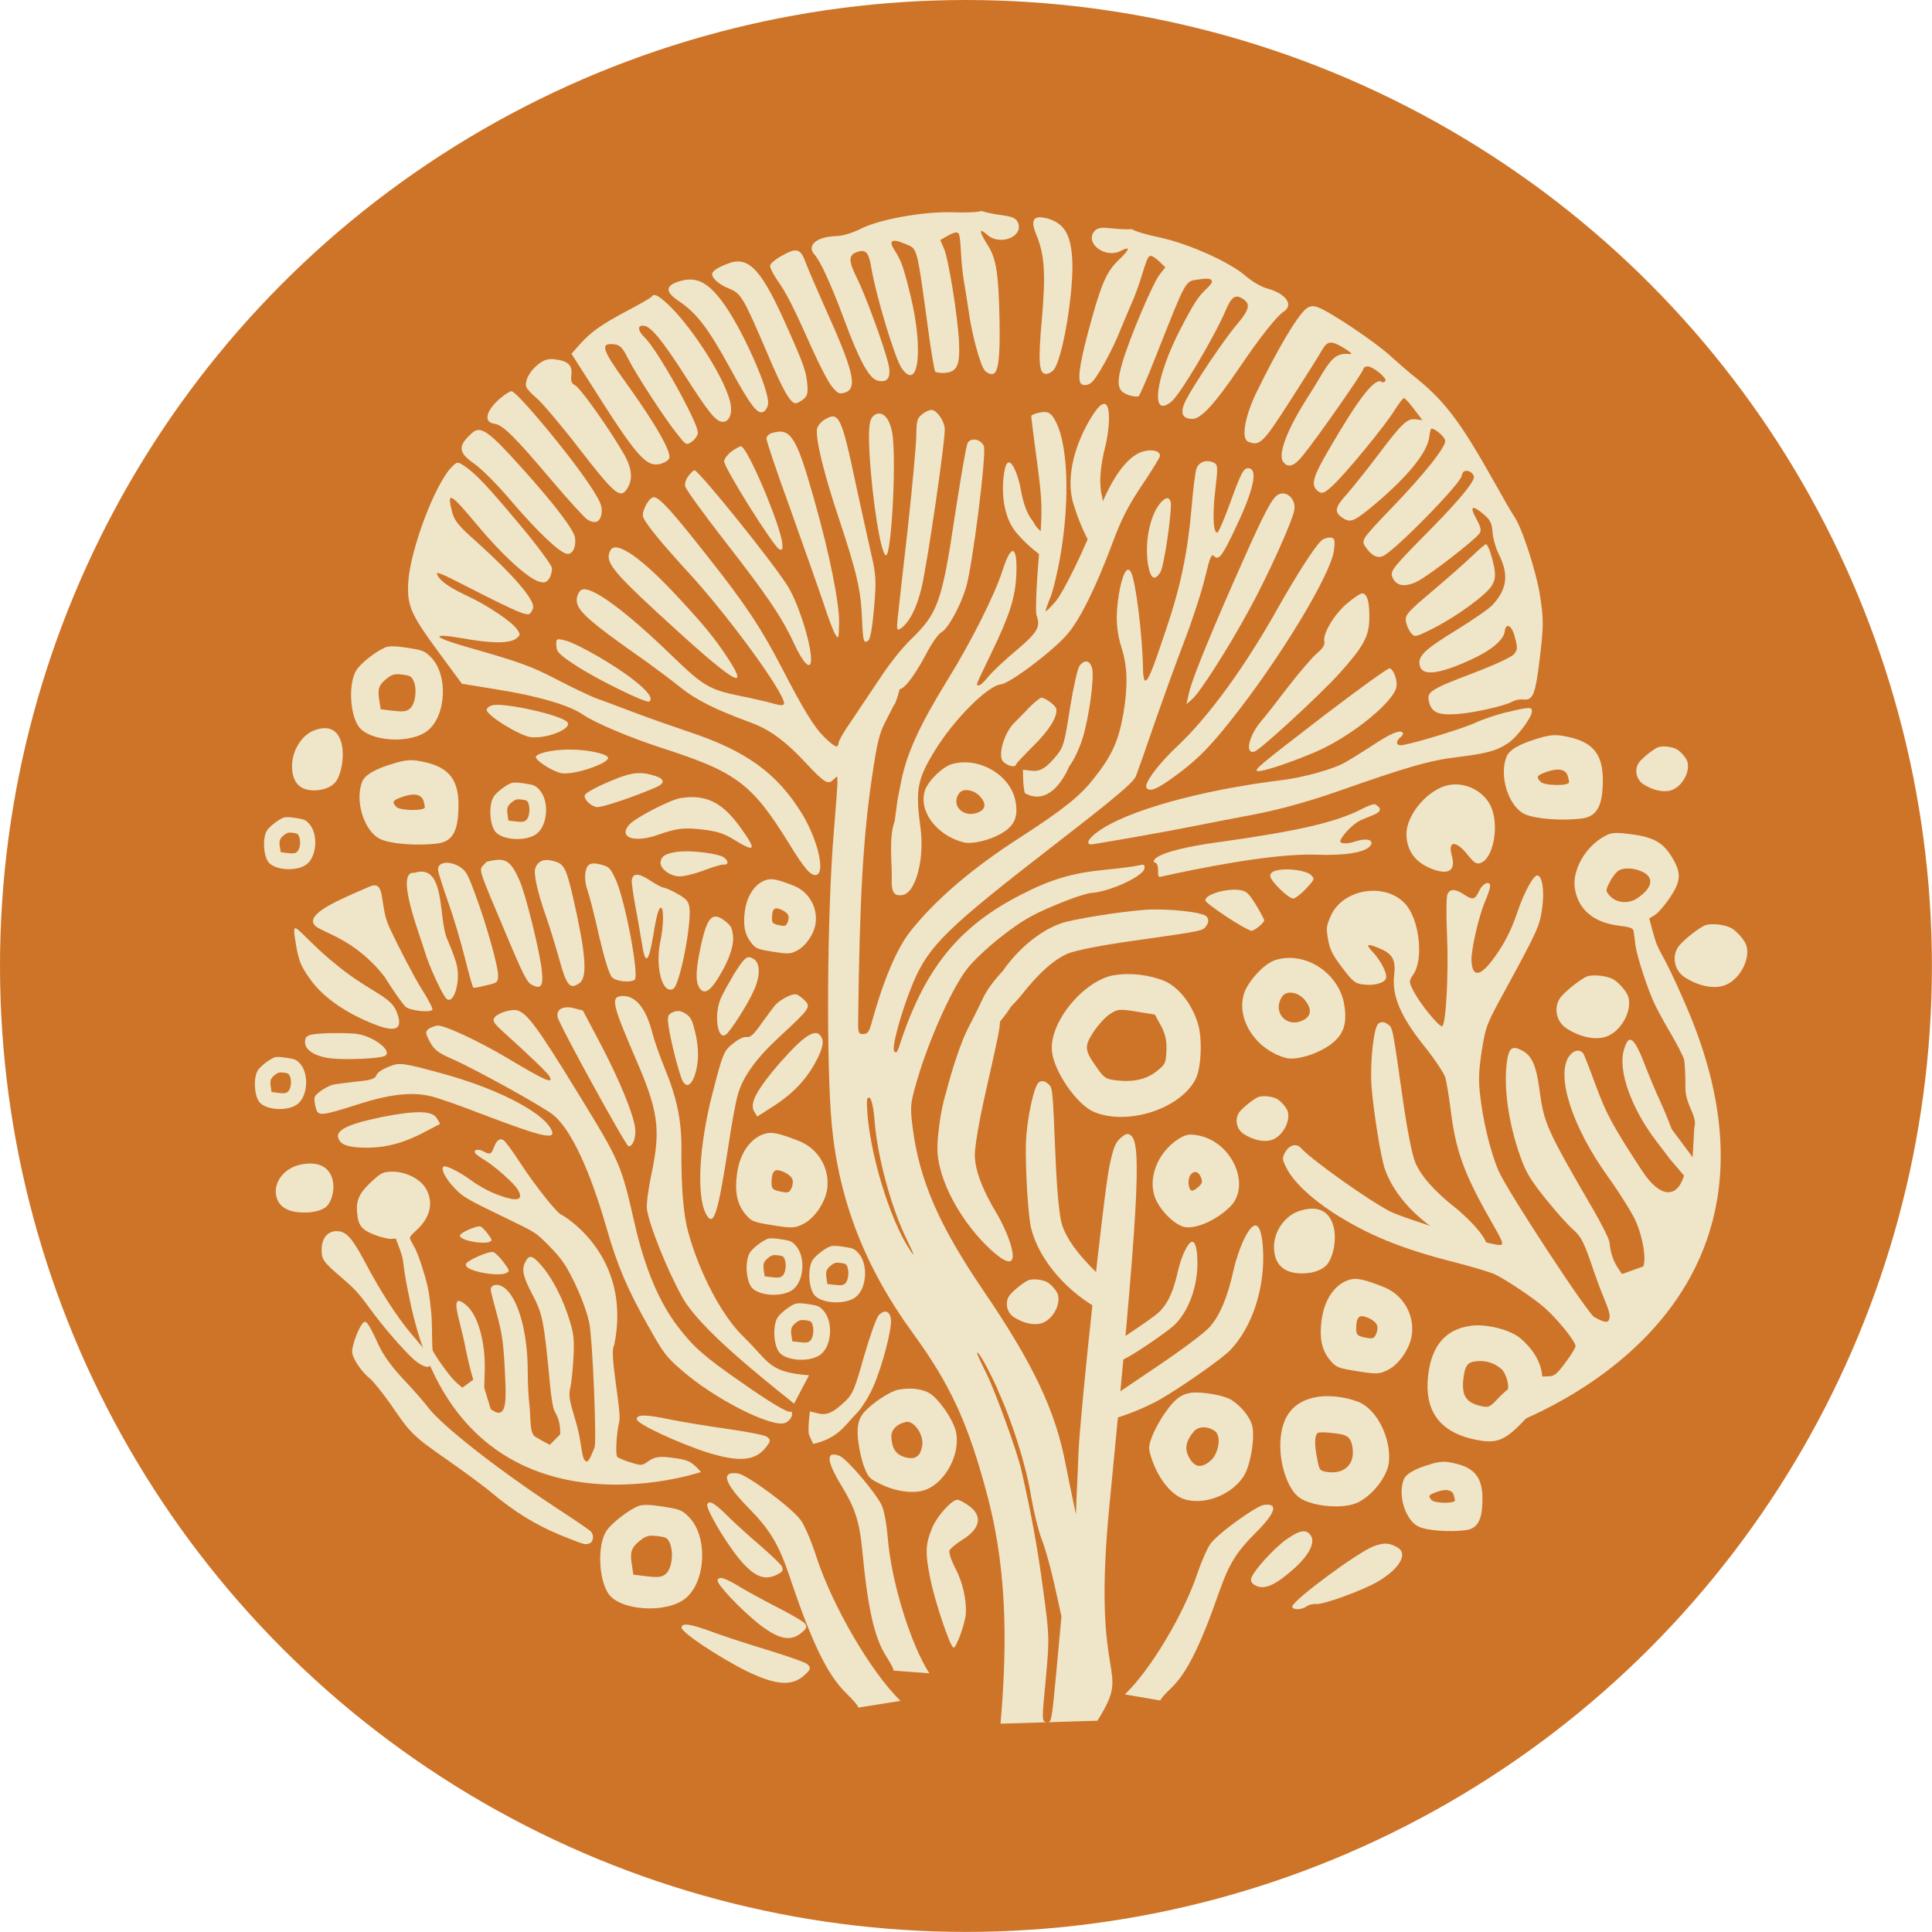 <svg viewBox="0 0 220.09 220.09" xmlns="http://www.w3.org/2000/svg" data-name="Layer 2" id="Layer_2">
  <defs>
    <style>
      .cls-1 {
        fill: #ce7428;
      }

      .cls-2 {
        fill: #efe5c8;
      }
    </style>
  </defs>
  <g data-name="estapa 1" id="estapa_1">
    <circle r="110.04" cy="110.04" cx="110.04" class="cls-1"></circle>
    <g>
      <path d="M92.16,156.67c-4.62-.36-4.43-1.42-7.47-4.4-2.44-2.35-4.99-7.21-6.28-11.87-.55-1.97-.83-5.15-.78-9.65,0-3.21-.53-5.7-1.94-9.14-.51-1.25-1.13-2.99-1.35-3.86-.73-2.86-1.89-4.3-3.39-4.29-1.43.03-1.26.83,1.48,7.18,2.56,5.9,2.85,7.96,1.81,12.99-.38,1.72-.61,3.55-.55,4.06.22,1.77,2.31,7,4.06,10.13,1.98,3.54,8.93,9.04,12.71,12.08M125.02,196.02c4.08-6.51-.74-3.24,1.37-24.59,3.26-33.35,3.72-41.07,2.46-42.07-.39-.3-.59-.24-1.22.3-.6.55-.81,1.11-1.28,3.37-.65,3.27-3.33,28.16-3.49,32.48-.06,1.68-.17,3.95-.22,5.04l-.07,1.96-.34-1.59c-.18-.87-.55-2.66-.81-3.99-1.16-6.2-3.72-11.58-9.41-19.93-5.07-7.46-7.29-12.58-8.05-18.61-.27-2.17-.25-2.62.3-4.58,1.28-4.72,4.04-11,5.88-13.4.64-.85,2.39-2.53,3.94-3.72,2.21-1.73,3.48-2.48,6.06-3.55,1.81-.77,3.72-1.41,4.26-1.43,2.07-.14,5.87-1.91,5.97-2.77.06-.47-.02-.51-.72-.34-.46.11-2.18.33-3.83.49-3.62.35-6.13,1.09-9.44,2.8-7.21,3.66-11.12,8.51-13.98,17.43-.21.57-.34.69-.53.44-.34-.44.9-4.82,2.16-7.82,1.81-4.26,3.86-6.24,16.17-15.76,6.94-5.38,8.88-7.01,9.2-7.76.21-.54,1.19-3.29,2.15-6.11.99-2.84,2.52-7.07,3.43-9.44s1.94-5.57,2.3-7.1c.57-2.35.73-2.73,1.03-2.41.53.54.96-.05,2.52-3.38,2-4.21,2.48-6.52,1.43-6.64-.58-.07-.88.51-2.15,4.02-.64,1.75-1.27,3.23-1.41,3.29-.48.22-.6-2.02-.25-4.88.31-2.58.29-2.84-.19-3.07-.83-.38-1.65-.09-1.94.64-.16.38-.41,2.46-.59,4.63-.44,4.99-1.26,8.97-2.91,13.79-1.55,4.66-2.03,5.81-2.36,5.77-.14-.02-.26-.62-.25-1.38-.06-3.7-.81-9.84-1.35-10.93-.43-.9-1,.1-1.41,2.53-.38,2.46-.3,4.13.35,6.16.65,2.08.69,4.25.19,7.29-.56,3.2-1.29,4.83-3.32,7.4-1.64,2.11-3.45,3.55-8.64,6.92-5.35,3.44-9.56,7.07-12.33,10.59-1.53,1.93-3.07,5.57-4.38,10.31-.3,1.12-.48,1.38-.98,1.37-.54.02-.6-.16-.58-1.48.16-13.81.56-20.84,1.56-27.67.61-4.1.84-5.05,1.54-6.41,1.15-2.26.79-1.57,1.11-2.11-.09.24.2-.35.52-1.61.72-.11,2.04-2.12,3.18-4.32.54-1,1.22-1.96,1.56-2.15.75-.39,2.16-2.95,2.81-5.07.74-2.42,2.36-15.29,2.04-16.15-.33-.8-1.48-1.02-1.84-.36-.17.26-.78,3.91-1.43,8.08-1.51,10.1-1.94,11.31-5.13,14.39-.89.85-2.46,2.83-3.49,4.42-1.04,1.56-2.51,3.75-3.23,4.82-.75,1.06-1.39,2.17-1.42,2.42-.09.72-.38.57-1.67-.65-1.13-1.12-2.33-3.07-4.77-7.79-2.37-4.57-4.18-7.32-8.38-12.62-4.15-5.29-5.54-6.81-6.21-6.89-.5-.06-1.36,1.44-1.27,2.13.09.63,1.88,2.85,5.46,6.75,4.47,4.91,10.75,13.53,10.62,14.64-.03.22-.39.23-1.18,0-.65-.19-2.43-.61-3.97-.91-3.35-.69-4.11-1.15-7.57-4.5-5.44-5.28-9.4-8.16-10.38-7.54-.24.14-.47.59-.51.98-.15,1.25,1.12,2.42,7.89,7.16,1.06.78,2.82,2.06,3.87,2.92,1.82,1.46,3.95,2.54,8.07,4.05,2.16.8,3.94,2.11,6.16,4.49,2.19,2.35,2.64,2.63,3.22,2.02.26-.25.45-.42.46-.34,0,.06.02.31.02.54.03.23-.17,2.8-.41,5.72-.77,9.12-.88,26.51-.23,33.44.82,8.58,3.8,16.24,9.26,23.72,4.32,5.93,6.35,10.38,8.54,18.78,2.38,9.14,2.06,18.11,1.42,25.67M132.2,193.72c-.07-.09.45-.68,1.15-1.35,1.85-1.75,3.37-4.8,5.66-11.37,1.02-2.83,1.87-4.22,3.91-6.26,2.4-2.38,2.77-3.52,1.08-3.31-.89.12-5.08,3.13-6.05,4.36-.37.46-1.06,2.01-1.55,3.47-1.59,4.71-5.4,11.06-8.26,13.76M105.87,190.62c-2.13-3.3-4.32-10.38-4.73-15.34-.12-1.54-.43-3.21-.67-3.74-.64-1.43-4-5.36-4.83-5.69-1.59-.62-1.51.58.26,3.47,1.5,2.46,1.99,4.02,2.3,7.01.65,6.92,1.4,10.26,2.78,12.39.52.82.89,1.52.79,1.59M102.59,193.76c-3.36-3.25-7.8-10.86-9.61-16.48-.56-1.74-1.36-3.6-1.79-4.15-1.13-1.48-6.07-5.12-7.13-5.28-2-.28-1.59,1.08,1.23,3.95,2.41,2.45,3.39,4.11,4.56,7.5,2.62,7.84,4.39,11.49,6.56,13.6.82.81,1.44,1.52,1.35,1.63M184.77,145.14l-.52-.78c-.51-.83-.79-1.68-.89-2.79-.03-.36-.81-1.96-1.72-3.53-5.49-9.45-5.73-10.02-6.26-13.84-.37-2.83-.87-3.96-2-4.53-1.15-.62-1.52-.29-1.74,1.47-.35,2.89.23,6.92,1.57,10.66.61,1.73,1.16,2.64,2.87,4.77,1.15,1.44,2.57,3.02,3.15,3.52.92.83,1.19,1.34,2.32,4.67,1.26,3.73,2.18,4.91,1.68,5.69-.28.43-1.48-.38-1.58-.39-.55-.07-9.82-14.19-10.91-16.62-.94-2.11-1.86-5.95-2.17-9.05-.15-1.5-.08-2.72.25-4.82.46-2.75.5-2.85,2.7-6.87,3.71-6.83,3.89-7.24,4.17-9.33.26-1.93,0-3.58-.55-3.64-.45-.05-1.51,1.91-2.26,4.12-.76,2.26-1.66,3.96-2.96,5.64-1.39,1.8-2.21,1.78-2.29-.07-.06-1.18.85-5.13,1.52-6.66.29-.68.56-1.44.59-1.72.09-.78-.81-.48-1.23.44-.48,1.01-.74,1.08-1.67.46-1.04-.71-1.7-.72-1.96-.03-.12.34-.14,2.38-.04,4.54.2,4.49-.12,10.25-.55,10.46-.32.14-2.57-2.61-3.31-4.1-.49-.98-.49-1.03.01-1.79,1.24-1.77.69-6.35-.93-8.08-2.3-2.48-7.13-1.68-8.47,1.42-.49,1.12-.53,1.39-.3,2.65.17,1.09.52,1.8,1.6,3.21,1.23,1.63,1.47,1.81,2.4,1.93,1.21.15,2.29-.13,2.58-.63.24-.51-.5-2-1.49-3.07-.88-.92-.67-1.03.84-.38,1.41.58,1.81,1.32,1.6,3-.28,2.34.73,4.74,3.39,8.05,1.2,1.5,2.3,3.14,2.44,3.64.14.53.41,2.12.59,3.55.56,4.66,1.51,7.31,4.37,12.36,1.69,2.94,1.76,3.15,1.2,3.16-1.08.02-10.87-3.01-12.48-3.84-2.59-1.36-8.87-5.83-10.13-7.21-.52-.57-1.31-.36-1.79.47-.36.65-.36.83.14,1.8.76,1.52,2.7,3.39,5.31,5.09,3.88,2.51,7.78,4.11,13.72,5.62,2.11.54,4.27,1.18,4.8,1.45,1.4.71,4.32,2.67,5.55,3.74,1.5,1.31,3.61,3.94,3.55,4.42-.03.23-.57,1.08-1.2,1.92-1.1,1.45-1.21,1.51-2.3,1.51-1.35-.01-2.06.36-3.56,1.79-1.87,1.74-2.14,2.27-2.36,4.46,0,0,37.89-11.41,22.12-48.22-3.17-7.41-3.12-5.82-3.9-8.7l-.4-1.5.69-.43c.36-.24,1.13-1.14,1.7-1.99,1.22-1.87,1.28-2.73.24-4.49-1.02-1.73-2.12-2.35-4.7-2.69-1.86-.23-2.25-.2-3.04.24-2.19,1.19-3.72,3.92-3.36,6,.4,2.35,2.14,3.81,4.93,4.17,1.38.17,1.7.28,1.76.65.04.26.14.99.21,1.63.18,1.27,1.42,5.1,2.24,6.78.29.6,1.1,2.1,1.84,3.34.72,1.24,1.38,2.54,1.46,2.88.08.37.16,1.81.15,3.21-.01,1.99,1.41,3.16,1.01,4.54l-.19,3.36-2.39-3.21c-.29-.8-.88-2.23-1.32-3.2-.47-.98-1.2-2.75-1.67-3.96-1.28-3.37-1.91-3.83-2.46-1.81-.67,2.35.86,6.59,3.63,10.25l1.65,2.17,1.58,1.85c-.84,2.73-2.8,2.5-4.82-.61-3.23-4.94-4.01-6.34-5.22-9.62-.65-1.79-1.3-3.43-1.4-3.62-.39-.61-1.14-.47-1.67.28-1.5,2.22.38,8.04,4.44,13.69,1.01,1.4,2.27,3.37,2.84,4.41,1.01,1.81,1.59,4.8,1.19,5.82M69.96,153.28c2.15-10.38-5.97-14.89-5.97-14.89-.34.06-2.92-3.16-4.69-5.86-.84-1.3-1.71-2.48-1.92-2.63-.44-.29-.82,0-1.13.84-.28.75-.46.82-1.16.43-.63-.36-1.28-.16-.9.26.14.15.61.48,1.06.75,1.03.61,3.21,2.53,3.67,3.24.72,1.11.26,1.46-1.3,1-1.46-.44-2.69-1.05-4.08-2.05-1.36-.97-2.8-1.68-3.04-1.46-.29.27.24,1.33,1.2,2.35,1.03,1.1,1.31,1.27,6.32,3.69,2.96,1.43,3.02,1.47,4.44,2.88,1.07,1.09,1.62,1.77,2.16,2.7,1.11,1.94,2.18,4.56,2.51,6.18.38,1.87.88,13.97.58,14.24-.05.05-.58,1.67-.92,1.54-.62-.25-.41-1.97-1.23-4.67-.73-2.41-.79-2.82-.6-3.69.13-.53.29-2.05.36-3.37.11-1.95.05-2.71-.32-3.97-.78-2.73-2.12-5.33-3.54-6.87-.86-.94-1.22-.98-1.63-.13-.42.8-.24,1.67.72,3.48,1.28,2.45,1.38,2.88,2.13,10.68.12,1.29.34,2.55.47,2.77.41.69.6,1.3.65,2l.02.67-1.19,1.2c-.55-.28-1.31-.7-1.67-.93-.66-.43-.48-2.16-.65-3.63-.11-.84-.19-2.52-.19-3.75,0-4.99-1.33-9.16-3.13-9.83-.62-.22-1.12.02-1.09.53.02.16.33,1.38.69,2.69.67,2.42.8,3.56.98,7.78.12,2.65-.04,4.31-1.67,3.07l-.74-2.44.06-1.95c.09-3.29-.79-6.4-2.16-7.49-1.17-.95-1.35-.42-.68,2.08.23.9.55,2.24.68,3,.15.75.4,1.83.56,2.42l.29,1.04-1.24.9c-.81-.64-1.29-1.16-2.13-2.32-.6-.81-1.15-1.68-1.25-1.93-.09-.24-.05-2.97-.14-3.99-.08-1.03-.24-2.25-.32-2.71-.23-1.32-1.1-4.07-1.53-4.89-.23-.41-.48-.87-.56-1.04-.12-.24.02-.44.76-1.11,1.47-1.38,1.88-2.95,1.13-4.49-.66-1.37-2.69-2.31-4.46-2.1-.65.08-.88.22-1.87,1.13-1.37,1.28-1.75,2.1-1.62,3.53.13,1.46.52,1.94,2.01,2.52.68.26,1.51.46,1.82.45l.58-.04.39,1.05c.75,2,.12,1.05,1.36,6.69,6.17,28.03,33.01,18.86,33.01,18.86-1.04-1.19-1.42-1.39-3.24-1.62-1.47-.2-2.04-.13-2.82.44-.64.46-.73.47-1.97.08-.72-.22-1.39-.5-1.5-.62-.23-.25-.1-2.67.23-4.05.27-1.13-1.14-7.64-.62-8.63M187.23,99.38c1.24.66.96,1.81-.69,2.93-.98.67-2.33.59-3.1-.21-.53-.54-.54-.68-.13-1.48.23-.51.67-1.1.95-1.35.57-.49,1.94-.44,2.97.11ZM99.64,127.79c.34,4.13,1.93,9.9,3.64,13.37.88,1.8,1,2.21.34,1.17-2.31-3.49-4.64-11.24-4.85-16.2-.05-.96.03-1.18.3-1.06.21.11.47,1.21.57,2.72ZM113.63,158.28c1.74,3.79,3.3,8.8,3.84,12.24.3,1.73.83,3.88,1.17,4.76.37.89,1.04,3.25,1.48,5.25l.8,3.62-.56,6.04c-.56,5.99-.57,6.07-1.15,6-.53-.06-.53-.26-.08-4.88.43-4.68.43-4.91-.32-10.38-.65-4.87-1.37-8.7-2.47-13.51-.52-2.23-2.95-8.89-4.01-11.05-.59-1.14-1.03-2.15-1.02-2.24.07-.36,1.28,1.79,2.34,4.14Z" class="cls-2"></path>
      <path d="M111.78,24.04c-.3.13-1.77.21-3.26.14-3.34-.1-8.41.81-10.57,1.93-.84.43-2.04.79-2.77.79-2.18.07-3.34,1.09-2.37,2.13.62.67,1.85,3.32,3.34,7.33,1.74,4.72,2.87,6.77,3.83,7,1.18.28,1.59-.37,1.2-2-.53-2.12-2.56-7.66-3.51-9.58-1-1.98-1.03-2.69-.14-3.03,1.07-.43,1.44-.05,1.73,1.76.54,3.22,2.71,10.41,3.48,11.47,1.9,2.65,2.48-2.09,1-8.25-.81-3.31-1.06-4.02-1.84-5.24-.71-1.07-.31-1.36,1.13-.74,1.53.64,1.36-.03,2.72,9.88.32,2.43.69,4.53.78,4.69.1.12.6.19,1.11.16,1.39-.11,1.74-.86,1.61-3.52-.13-2.86-1.19-9.47-1.72-10.66l-.42-.95.76-.44c.43-.26.93-.45,1.09-.43.36.04.4.22.56,3.03.06.94.23,2.28.37,3,.11.72.34,2.04.46,2.93.34,2.55,1.31,6.16,1.83,6.76.25.28.65.47.94.4.61-.15.82-1.9.75-5.94-.11-5.59-.37-7.2-1.38-8.79-.97-1.53-1-1.98-.03-1.13,1.42,1.3,4.14.25,3.52-1.35-.41-1.04-1.82-.64-4.17-1.35Z" class="cls-2"></path>
      <path d="M128.99,26.13c.26.2,1.67.63,3.13.92,3.27.71,7.97,2.8,9.8,4.4.71.62,1.79,1.26,2.5,1.43,2.1.59,2.99,1.86,1.79,2.64-.76.5-2.59,2.78-4.99,6.32-2.82,4.17-4.41,5.89-5.39,5.88-1.21,0-1.46-.74-.69-2.22,1.02-1.93,4.32-6.83,5.7-8.46,1.44-1.68,1.64-2.36.86-2.91-.93-.68-1.39-.39-2.1,1.29-1.29,3-5.12,9.46-6.12,10.3-2.48,2.12-1.91-2.63,1-8.25,1.58-3.02,1.99-3.65,3.04-4.65.95-.87.63-1.25-.92-.99-1.64.25-1.31-.36-5,8.94-.9,2.29-1.75,4.24-1.88,4.36-.12.1-.62.04-1.11-.11-1.33-.44-1.48-1.25-.72-3.81.81-2.75,3.42-8.91,4.22-9.94l.64-.82-.63-.61c-.35-.35-.79-.66-.96-.68-.36-.04-.44.12-1.27,2.8-.28.9-.77,2.16-1.08,2.83-.28.67-.82,1.9-1.15,2.73-.94,2.39-2.74,5.67-3.39,6.12-.31.22-.74.3-1.01.16-.56-.29-.34-2.04.69-5.94,1.44-5.4,2.08-6.9,3.45-8.2,1.31-1.25,1.44-1.68.3-1.09-1.69.92-4.08-.75-3.09-2.15.65-.91,1.92-.19,4.38-.31Z" class="cls-2"></path>
      <path d="M148.77,35.18c-1.11.99-3.24,4.62-5.63,9.51-1.36,2.82-1.77,5.31-.94,5.63,1.32.53,1.67.17,4.79-4.69,1.67-2.61,3.3-5.18,3.6-5.73.64-1.11,1.07-1.14,2.61-.19.86.56.93.68.4.61-1.17-.09-1.82.37-2.84,2.02-.53.89-1.52,2.52-2.21,3.59-2.07,3.35-2.97,5.92-2.36,6.7.56.72,1.24.49,2.23-.74,1.52-1.84,6.84-9.45,6.89-9.84.02-.19.27-.33.54-.3.69.08,2.2,1.37,1.97,1.65-.13.15-.3.19-.41.12-.74-.6-2.65,1.85-6.1,7.82-1.82,3.13-2.03,3.98-1.1,4.66.42.28.68.17,1.6-.68,1.46-1.34,6.01-6.85,7.07-8.61.49-.76.96-1.38,1.07-1.36s.63.58,1.14,1.27l.95,1.24-.75-.09c-1-.12-1.57.43-4.33,4.09-1.28,1.7-2.87,3.68-3.49,4.39-1.4,1.52-1.52,2.07-.56,2.72.94.65,1.35.45,3.74-1.55,3.77-3.18,5.96-5.9,6.17-7.65.06-.53.17-.96.26-.95.47.06,1.47.91,1.55,1.37.12.66-2.28,3.72-6.08,7.66-3.48,3.63-3.52,3.71-2.97,4.49.67.95,1.28,1.28,1.93,1.02,1.27-.49,8.89-8.25,9-9.16.03-.22.17-.46.32-.52.45-.2,1.12.28,1.07.72-.08.64-1.83,2.74-4.75,5.71-4.53,4.58-4.79,4.91-4.54,5.62.41,1.04,1.43,1.22,2.87.49,1.32-.66,6.48-4.65,7.06-5.45.24-.34.15-.74-.38-1.71-.81-1.42-.43-1.6.95-.39.66.56.86,1.01.92,1.97.03.65.37,1.82.73,2.54,1.13,2.28.93,3.92-.72,5.72-.36.41-2.3,1.75-4.28,2.97-3.53,2.16-4.3,2.92-4.01,3.99.28,1.16,2.14.96,5.66-.64,2.35-1.04,3.88-2.29,4-3.26.14-1.14.85-.71,1.18.71.31,1.16.29,1.36-.14,1.87-.27.33-2.38,1.29-4.69,2.16-4.93,1.88-5.3,2.12-4.94,3.37.32,1.11,1.07,1.43,3.25,1.27,1.91-.16,5.21-.89,6.17-1.39.33-.19.88-.32,1.22-.27,1.19.14,1.44-.47,1.96-4.8.43-3.55.42-4.4.04-6.87-.4-2.75-2.08-7.94-2.97-9.18-.22-.31-1.29-2.16-2.35-4.06-3.94-7.01-5.67-9.25-9.42-12.19-.41-.33-1.48-1.28-2.39-2.09-1.75-1.59-6.99-5.1-8.26-5.51-.54-.18-.92-.11-1.29.21Z" class="cls-2"></path>
      <path d="M89.05,29.14c-.7.39-1.29.89-1.32,1.11-.03.25.36,1,.86,1.74,1.04,1.45,1.85,3.1,3.98,7.86.82,1.82,1.8,3.71,2.2,4.18.66.81.85.89,1.49.69,1.47-.47.98-2.47-2.31-9.75-.86-1.94-1.83-4.17-2.13-4.96-.61-1.71-1.04-1.85-2.77-.87Z" class="cls-2"></path>
      <path d="M83.11,29.97c-1.12.37-1.94.86-1.98,1.22-.06.5.81,1.25,1.96,1.7,1.34.56,1.57.95,4.3,7.31,1.77,4.19,2.61,5.67,3.22,5.74.14.02.53-.16.87-.43.47-.37.56-.66.5-1.55-.1-1.51-.37-2.33-2.16-6.35-2.98-6.78-4.42-8.4-6.7-7.66Z" class="cls-2"></path>
      <path d="M77.16,32.12c-1.41.5-1.33,1.19.24,2.23,1.98,1.34,3.31,3.11,5.71,7.48,2.35,4.34,3.22,5.49,3.89,5.06.24-.14.46-.54.5-.87.19-1.55-3.09-8.88-5.28-11.74-1.75-2.3-3.09-2.85-5.06-2.16Z" class="cls-2"></path>
      <path d="M119.13,24.85c-1.46-.36-1.77.26-1.04,1.98.91,2.21,1.04,4.42.61,9.39-.45,4.91-.36,6.35.43,6.37.28.02.68-.19.9-.45,1.02-1.19,2.35-9.11,2.11-12.7-.18-2.88-.99-4.09-3.02-4.61Z" class="cls-2"></path>
      <path d="M74.2,33.82c-.1.13-1.31.83-2.67,1.54-2.98,1.58-4.24,2.47-5.48,3.87l-.95,1.07,2.3,3.6c5.13,8.12,6.22,9.35,7.82,8.95.44-.12.89-.37,1-.61.36-.63-1.52-3.93-4.97-8.72-2.7-3.74-2.92-4.5-1.25-4.29.64.08.94.4,1.57,1.66.98,1.92,4.26,6.94,5.63,8.63.98,1.22,1.01,1.22,1.62.79.34-.24.65-.68.68-.99.12-1-4.6-9.49-6.04-10.85-.83-.81-.89-1.46-.09-1.36s2.08,1.66,4.73,5.79c2.56,4,3.41,5.06,4.14,5.15s1.19-.76,1-1.94c-.37-2.5-4.22-8.65-7.07-11.37-1.24-1.14-1.64-1.35-1.97-.92Z" class="cls-2"></path>
      <path d="M101.92,93.55c-.7,1.86-.29,5.04-.33,6.33-.07,1.74.21,2.22,1.18,2.09,1.52-.18,2.58-4.08,2.09-7.66-.59-4.38-.37-5.54,1.66-8.84,2.18-3.54,5.99-7.36,7.5-7.51,1.03-.1,5.99-3.84,7.6-5.75,1.41-1.63,3.24-5.33,5.12-10.37,1.01-2.72,1.78-4.21,3.33-6.53,1.13-1.67,2.05-3.19,2.07-3.35.07-.61-.97-.85-2.08-.48-1.76.6-3.61,3.25-5.08,7.27-1.26,3.45-3.78,8.67-4.77,9.82-.56.64-1.04,1.11-1.09,1.05-.05-.03.2-.74.53-1.54s.89-3.16,1.22-5.2c.98-5.97.78-11.96-.5-14.65-.6-1.28-1-1.47-2.2-1.17-.38.09-.68.26-.69.31-.01.08.27,2.43.66,5.24.64,4.92.63,5.29.19,10.98-.28,3.26-.38,6.18-.25,6.5.49,1.3.13,1.93-2.22,3.93-1.28,1.06-2.71,2.4-3.21,2.99-.47.62-1.01,1.09-1.14,1.07-.36-.04-.48.28,1.4-3.63,2.15-4.47,2.74-6.34,2.87-9,.15-3.33-.58-3.59-1.54-.55-.91,2.85-3.58,8.16-6.32,12.59-3.12,5.06-4.62,8.31-5.25,11.48l-.43,2.17" class="cls-2"></path>
      <path d="M61.29,41.52c-.93.73-1.52,1.82-1.35,2.54.08.24.61.81,1.19,1.3.59.47,2.81,3.1,4.9,5.81,3.9,5.04,4.61,5.66,5.36,4.59.76-1.12.64-2.46-.44-4.25-1.8-3.06-4.88-7.35-5.44-7.62-.4-.19-.5-.48-.42-1.18.13-1.11-.37-1.59-1.9-1.78-.75-.09-1.25.07-1.9.59Z" class="cls-2"></path>
      <path d="M105.08,47.17c-.59.46-.68.71-.7,2.53-.02,1.1-.46,5.86-.98,10.61-.55,4.72-1.04,9.28-1.14,10.12-.13,1.31-.09,1.45.34,1.17.95-.62,1.86-2.37,2.4-4.72.71-3.1,2.75-17.1,2.62-18.11-.11-.92-.88-1.99-1.47-2.07-.22-.03-.73.19-1.07.46Z" class="cls-2"></path>
      <path d="M99.51,47.37c-.5.39-.6,1.48-.46,4.25.31,5.36,1.3,11.57,1.88,11.64s1.16-9.8.78-13.43c-.22-2.17-1.21-3.25-2.21-2.47Z" class="cls-2"></path>
      <path d="M93.91,47.82c-.43.26-.8.75-.84,1.08-.15,1.22.77,5,2.51,10.22,2.04,6.14,2.5,8.16,2.62,11.39.11,2.55.19,2.87.72,2.45.22-.17.46-1.47.65-3.72.27-3.12.25-3.72-.4-6.47-.39-1.68-1.12-5.12-1.69-7.67-1.63-7.72-1.92-8.29-3.57-7.28Z" class="cls-2"></path>
      <path d="M57.08,45.29c-1.73,1.45-2.06,2.82-.76,2.98.94.11,2.3,1.46,6.42,6.33,1.97,2.32,3.86,4.41,4.18,4.59.92.56,1.49.27,1.62-.79.09-.75-.2-1.4-1.41-3.21-2.46-3.68-8.21-10.55-8.85-10.62-.17-.02-.71.31-1.19.73Z" class="cls-2"></path>
      <path d="M88.03,49.3c-.38.09-.69.37-.72.62s1.21,3.92,2.76,8.17c1.51,4.24,3.21,9.04,3.75,10.65.51,1.61,1.13,3.21,1.34,3.54.35.58.39.5.43-1.22.05-2.28-1.05-7.85-2.88-14.29-1.97-6.97-2.63-8.04-4.67-7.47Z" class="cls-2"></path>
      <path d="M145.57,56.37c-.67.4-1.54,2.04-3.95,7.46-3.48,7.8-5.72,13.28-6.12,14.89l-.35,1.51.7-.62c.89-.79,4.16-5.92,6.41-10.07,2.21-4.01,5.06-10.37,5.2-11.51.15-1.22-.94-2.2-1.88-1.67Z" class="cls-2"></path>
      <path d="M83.36,51.41c-.43.31-.83.83-.87,1.11-.08.67,5.68,9.84,6.3,10.06.32.12.4,0,.33-.66-.22-2.14-3.96-10.99-4.71-11.08-.11-.01-.59.24-1.06.58Z" class="cls-2"></path>
      <path d="M132.16,57.34c-1.18,1.41-1.78,4.49-1.38,6.96.28,1.64.75,1.95,1.41.88.45-.71,1.42-7.55,1.15-8.09-.22-.51-.59-.44-1.19.25Z" class="cls-2"></path>
      <path d="M167.75,63.29c-.74.73-2.76,2.51-4.51,3.99-2.79,2.34-3.18,2.77-3.09,3.43.04.4.3,1.02.54,1.33.46.59.49.59,2.56-.45,2.67-1.34,6.1-3.85,6.71-4.9.5-.87.47-1.52-.13-3.59-.18-.59-.43-1.09-.54-1.11-.11.01-.8.58-1.54,1.31Z" class="cls-2"></path>
      <path d="M53.81,49.29c-1.68,1.51-1.65,2.22.19,3.52.86.58,2.79,2.54,4.32,4.36,2.96,3.46,5.46,5.82,6.27,5.92.64.08,1.05-.75.92-1.8-.07-.85-2.3-3.8-5.95-7.85-3.87-4.33-4.8-4.98-5.75-4.14Z" class="cls-2"></path>
      <path d="M150.55,61.57c-.66.54-2.7,3.67-4.89,7.55-3.74,6.7-7.9,12.42-11.34,15.69-2.38,2.22-4.07,4.49-3.7,4.96.41.53,1.43.03,4.01-1.94,1.96-1.51,3.28-2.87,5.47-5.62,5.58-6.96,11.53-16.77,11.86-19.52.14-1.19.09-1.4-.36-1.45-.31-.04-.77.1-1.05.32Z" class="cls-2"></path>
      <path d="M78.45,54.2c-.29.33-.47.87-.4,1.19.05.32,1.98,2.97,4.29,5.96,5,6.41,6.7,8.9,8.12,11.97.98,2.12,1.8,3.01,1.92,2.06.18-1.5-1.31-6.41-2.6-8.54-1.6-2.62-10.12-13.2-10.67-13.27-.08-.01-.37.26-.67.62Z" class="cls-2"></path>
      <path d="M51.48,53.18c-1.89,1.86-4.72,9.37-4.97,13.09-.16,2.74.26,3.69,3.57,8.18l2.54,3.44,4.09.67c4.53.72,8.12,1.77,9.68,2.84,1.48,1,5.45,2.66,9.06,3.83,8.46,2.72,10.24,4.06,14.48,10.94,1.74,2.83,2.46,3.65,3.07,3.5,1.05-.27.13-4.07-1.63-6.96-2.85-4.63-6.34-7.16-12.9-9.34-1.57-.53-4.3-1.48-6.08-2.15s-3.82-1.45-4.58-1.71c-.73-.29-2.72-1.23-4.39-2.11-2.92-1.51-4.16-1.97-10.39-3.74-3.84-1.11-3.98-1.58-.31-.94,3.28.6,5.39.6,6.11,0,.47-.37.48-.45.04-1.07-.58-.83-3.34-2.69-5.47-3.68-1.95-.91-3.07-1.64-3.47-2.28-.47-.73-.04-.57,3.4,1.2,5.65,2.88,6.75,3.35,7.08,2.97.17-.21.31-.5.33-.64.12-.97-2.28-3.74-6.54-7.58-1.91-1.67-2.42-2.32-2.68-3.25-.65-2.5-.28-2.32,2.84,1.42,2.78,3.35,5.67,5.98,6.97,6.42.65.22.88.16,1.22-.3.21-.31.36-.86.32-1.23-.04-.34-1.66-2.54-3.58-4.83-3.74-4.48-5.04-5.85-6.36-6.77-.81-.52-.84-.52-1.45.08Z" class="cls-2"></path>
      <path d="M153.39,68.79c-1.48,1.31-2.73,3.44-2.52,4.31.07.35-.18.77-.8,1.28-.53.44-1.98,2.13-3.24,3.75-1.24,1.62-2.64,3.43-3.13,3.99-1.41,1.63-1.93,3.79-.82,3.51.64-.15,7.55-6.52,9.74-8.96,2.7-3,3.35-4.18,3.37-6.21.03-1.86-.22-2.79-.78-2.86-.22-.03-1.02.52-1.81,1.19Z" class="cls-2"></path>
      <path d="M69.54,62.69c-.66,1.24.09,2.24,5.31,7.07,8.61,7.95,10.76,9.33,8.05,5.2-1.4-2.14-2.58-3.61-5.52-6.78-4.26-4.63-7.22-6.68-7.84-5.49Z" class="cls-2"></path>
      <path d="M150.86,81.49c-7.46,5.74-8.12,6.28-7.56,6.35.61.07,3.87-1.02,6.72-2.25,4.02-1.77,8.86-5.71,9.07-7.41.1-.81-.38-1.99-.79-2.04-.22-.03-3.56,2.39-7.44,5.35Z" class="cls-2"></path>
      <path d="M171.7,81.12c-1.19.28-2.83.84-3.64,1.22-1.28.6-6.58,2.24-8.28,2.54-.75.13-.85-.41-.2-.93.19-.15.3-.36.23-.48-.32-.38-1.42.08-3.6,1.54-1.25.81-2.65,1.68-3.14,1.93-1.36.74-4.76,1.65-6.97,1.92-9.29,1.13-17.81,3.5-21.06,5.9-1.11.79-1.42,1.52-.6,1.42,1.75-.27,8.2-1.4,11-1.96,1.82-.37,5.25-1.02,7.59-1.47,2.77-.54,6.03-1.44,9.33-2.59,7.92-2.79,10.54-3.54,13.57-3.9,3.46-.43,4.51-.72,5.83-1.57,1.01-.67,2.65-2.81,2.75-3.61.07-.56-.3-.57-2.82.05Z" class="cls-2"></path>
      <path d="M148.12,137.92c-1.78.52-3.12,2.49-2.98,4.4.09,1.59.96,2.51,2.49,2.7s2.93-.24,3.56-.98c.73-.93,1.08-2.86.74-4.25-.45-1.83-1.78-2.5-3.8-1.87Z" class="cls-2"></path>
      <path d="M34.17,132.69c-1.68.35-2.91,1.83-2.74,3.28.12,1.21.97,1.94,2.43,2.11s2.78-.11,3.36-.66c.67-.69.96-2.15.61-3.22-.47-1.4-1.75-1.94-3.66-1.51Z" class="cls-2"></path>
      <path d="M35.83,83.19c-1.49.52-2.64,2.44-2.56,4.27.05,1.52.76,2.4,2.03,2.55s2.44-.27,2.98-.99c.62-.9.94-2.76.68-4.09-.35-1.75-1.44-2.37-3.14-1.74Z" class="cls-2"></path>
      <path d="M116.77,90.37c-.09-.15-.18-.81-.21-1.49l-.03-1.19.94.11c1.05.13,1.76-.32,3.02-1.89.63-.8.82-1.42,1.39-5.18.43-2.62.86-4.52,1.1-4.88.57-.75,1.2-.64,1.43.29.27,1.05-.33,5.48-1.07,7.93-.37,1.19-1.02,2.58-1.55,3.25,0,0-1.84,4.78-5.02,3.05Z" class="cls-2"></path>
      <path d="M92.63,164.49c2.87-.65,3.63-2.14,4.9-3.43.61-.6,1.42-1.89,1.93-3.04,1.04-2.34,2.17-6.66,2.03-7.74-.11-.95-.73-1.13-1.38-.46-.28.33-.94,2.16-1.69,4.71-1.02,3.66-1.29,4.26-2.01,4.98-1.44,1.4-2.19,1.76-3.23,1.5l-.92-.23-.12,1.18c-.05.68-.05,1.34.03,1.51" class="cls-2"></path>
      <path d="M63.38,73.52c0,.7.25.99,2.07,2.2,2.56,1.69,8.22,4.46,8.53,4.19.44-.34-.17-1.18-1.79-2.44-2.03-1.63-6.37-4.13-7.74-4.49-1.07-.27-1.1-.25-1.08.54Z" class="cls-2"></path>
      <path d="M117.09,80.77c-.71.73-1.42,1.46-1.58,1.61-.99.98-1.74,3.23-1.38,4.14.21.59,1.56,1.06,1.62.56.01-.11.88-1.02,1.91-2.05,1.85-1.8,2.87-3.45,2.66-4.3-.12-.41-1.15-1.18-1.68-1.25-.14-.02-.86.57-1.56,1.28Z" class="cls-2"></path>
      <path d="M164.62,89.53c-2.32.76-4.48,3.51-4.4,5.61.08,1.9,1.08,3.17,3.02,3.89,1.86.68,2.61.09,2.14-1.6s.49-1.72,1.83-.03c.76.94,1,1.08,1.5.89,1.33-.51,2.04-3.84,1.27-6.07-.73-2.12-3.26-3.35-5.37-2.68Z" class="cls-2"></path>
      <path d="M138.89,95.93c9.22-1.3,13.31-2.27,16.25-3.77.73-.39,1.41-.62,1.55-.52,1.38.85-.36,1.2-1.58,1.75s-2.4,2.1-2.43,2.41c-.04.36.82.38,1.89,0,1.13-.34,1.94-.1,1.59.47-.47.82-2.88,1.23-6.34,1.09-4.98-.15-13.74,1.65-17.66,2.53-.51.11.12-1.57-.7-1.67,0,0-.84-1.14,7.43-2.3Z" class="cls-2"></path>
      <path d="M56.07,80.35c-.38.09-.66.37-.63.54.11.69,3.81,2.94,5.03,3.09,1.86.2,4.8-1,4.15-1.72-.69-.82-7.3-2.27-8.56-1.91Z" class="cls-2"></path>
      <path d="M64.81,85.39c-2.03,0-3.95.48-3.75.93.24.54,2.14,1.67,2.97,1.77,1.58.19,5.67-1.26,5.21-1.85-.37-.44-2.51-.87-4.43-.85Z" class="cls-2"></path>
      <path d="M70.36,88.65c-2.16.84-3.72,1.66-3.76,1.99-.06.47.75,1.22,1.39,1.3.56.07,4.08-1.11,6.69-2.23,1.07-.46,1.07-.94.04-1.29-1.6-.53-2.59-.46-4.37.23Z" class="cls-2"></path>
      <path d="M77.55,90.91c-1.21.19-5.26,2.29-5.89,3.06-1.25,1.45.62,2.1,3.36,1.11,2.15-.75,2.98-.85,5.31-.54,1.42.17,2.25.47,3.33,1.14,2.46,1.51,2.59,1.19.56-1.59-1.98-2.72-3.9-3.63-6.66-3.17Z" class="cls-2"></path>
      <path d="M145.48,99.15c-.52.11-.8.35-.78.64.04.6,2.13,2.63,2.65,2.57.23-.03.88-.54,1.43-1.12,1.01-1.09,1.01-1.12.56-1.57-.58-.52-2.66-.8-3.85-.52Z" class="cls-2"></path>
      <path d="M53.71,144.63c-.48-.19-.71-.43-.63-.64.17-.43,2.63-1.5,3.12-1.35.22.07.75.59,1.16,1.14.75,1.02.75,1.04.21,1.28-.68.26-2.76.03-3.86-.43Z" class="cls-2"></path>
      <path d="M52.87,141.17c-.36-.14-.52-.32-.46-.47.12-.32,1.94-1.1,2.3-.99.16.05.55.43.85.84.55.75.55.77.16.94-.5.19-2.04.02-2.85-.31Z" class="cls-2"></path>
      <path d="M138.55,101.69c-.82.27-1.25.58-1.24.89.04.37,4.47,3.3,5.24,3.45.27.06,1.43-.87,1.47-1.17.01-.11-.42-.92-.96-1.81-.9-1.43-1.08-1.57-2.1-1.69-.64-.05-1.7.08-2.41.33Z" class="cls-2"></path>
      <path d="M180.86,111.21c-.69.22-2.65,1.78-3.15,2.5-.76,1.13-.4,2.72.78,3.47,1.51.96,3.19,1.32,4.4.94,1.69-.52,3.05-2.85,2.62-4.5-.14-.6-1.05-1.66-1.72-2.05-.7-.4-2.18-.58-2.93-.36Z" class="cls-2"></path>
      <path d="M194.32,105.38c-.69.22-2.65,1.78-3.15,2.5-.76,1.13-.4,2.72.78,3.47,1.51.96,3.19,1.32,4.4.94,1.69-.52,3.05-2.85,2.62-4.5-.14-.6-1.05-1.66-1.72-2.05-.7-.4-2.18-.58-2.93-.36Z" class="cls-2"></path>
      <path d="M188.93,85.11c-.49.15-1.89,1.27-2.24,1.78-.54.8-.29,1.94.55,2.47,1.08.68,2.27.94,3.13.67,1.2-.37,2.17-2.03,1.87-3.21-.1-.43-.75-1.19-1.22-1.46-.5-.29-1.56-.42-2.08-.25Z" class="cls-2"></path>
      <path d="M143.4,124.95c-.49.15-1.89,1.27-2.24,1.78-.54.8-.29,1.94.55,2.47,1.08.68,2.27.94,3.13.67,1.2-.37,2.17-2.03,1.87-3.21-.1-.43-.75-1.19-1.22-1.46-.5-.29-1.56-.42-2.08-.25Z" class="cls-2"></path>
      <path d="M117.22,145.82c-.49.15-1.89,1.27-2.24,1.78-.54.8-.29,1.94.55,2.47,1.08.68,2.27.94,3.13.67,1.2-.37,2.17-2.03,1.87-3.21-.1-.43-.75-1.19-1.22-1.46-.5-.29-1.56-.42-2.08-.25Z" class="cls-2"></path>
      <path d="M77.08,97.05c-1.26.18-1.75.49-1.83,1.16s.89,1.49,1.97,1.62c.5.06,1.78-.24,2.87-.64,1.06-.41,2.12-.73,2.34-.7.75.09.48-.73-.36-1-1.22-.4-3.81-.63-4.99-.44Z" class="cls-2"></path>
      <path d="M145.16,109.42c-1.21.42-3,2.4-3.44,3.75-.92,2.9,1.29,6.35,4.69,7.33,1.19.37,3.86-.46,5.33-1.64,1.34-1.05,1.74-2.3,1.4-4.37-.59-3.71-4.59-6.25-7.98-5.08ZM148.69,113.99c.76.94.69,1.75-.18,2.2-1.93,1.03-3.66-.92-2.43-2.69.51-.73,1.89-.47,2.62.49Z" class="cls-2"></path>
      <path d="M108.43,87.05c-1.08.32-2.67,1.88-3.05,2.96-.79,2.31,1.23,5.1,4.31,5.93,1.08.31,3.47-.32,4.77-1.24,1.19-.82,1.54-1.82,1.21-3.48-.58-2.97-4.21-5.06-7.24-4.17ZM111.66,90.75c.69.76.64,1.41-.14,1.76-1.72.8-3.31-.78-2.22-2.18.45-.58,1.69-.36,2.36.42Z" class="cls-2"></path>
      <path d="M126.9,111.09c-3.45.6-7.36,5.36-7.07,8.61.2,2.33,2.86,6.18,4.82,6.98,3.89,1.6,9.97-.42,11.6-3.86.61-1.31.73-4.62.2-6.26-.69-2.22-2.18-4.1-3.76-4.79-1.66-.71-4.02-1-5.78-.67ZM132.26,116.84c.48.93.67,1.71.62,2.81-.07,1.48-.11,1.59-1.14,2.4-1.18.93-2.66,1.25-4.6,1.02-1.17-.14-1.37-.28-2.17-1.42-1.44-2.03-1.48-2.41-.41-4.08.52-.78,1.36-1.72,1.88-2.05.86-.57,1.11-.6,3.02-.28l2.1.34.69,1.27Z" class="cls-2"></path>
      <path d="M157.02,116.61c-.53.41-.95,4.36-.79,7,.21,2.9,1.09,8.39,1.56,9.65,1.26,3.51,4.85,6.9,8.99,8.53,2.77,1.1,3.35.46,1.59-1.69-.59-.72-1.72-1.84-2.54-2.48-2.44-1.93-3.95-3.64-4.61-5.21-.37-.89-.96-3.92-1.44-7.36-1.15-8.14-1.14-8-1.69-8.37q-.59-.44-1.06-.07Z" class="cls-2"></path>
      <path d="M125.45,161.79c.6.3,4.34-1.05,6.65-2.34,2.52-1.45,7.07-4.64,8.01-5.61,2.6-2.67,4.09-7.38,3.75-11.81-.22-2.97-1.04-3.22-2.22-.69-.39.84-.91,2.35-1.12,3.37-.67,3.04-1.55,5.14-2.68,6.42-.64.72-3.11,2.57-5.99,4.51-6.82,4.59-6.7,4.51-6.8,5.17q-.14.73.4.99Z" class="cls-2"></path>
      <path d="M118.35,123.3c-.57.36-1.38,4.25-1.48,6.89-.08,2.91.26,8.45.6,9.76.91,3.61,4.15,7.35,8.1,9.38,2.65,1.37,3.29.79,1.75-1.53-.51-.77-1.53-2-2.29-2.72-2.24-2.16-3.57-4.01-4.07-5.64-.28-.92-.57-4-.71-7.47-.34-8.21-.34-8.07-.85-8.5q-.55-.5-1.05-.18Z" class="cls-2"></path>
      <path d="M124.64,62.73c-1.34-2.18-2.01-4.19-2.35-5.31-.96-3.09.23-7.04,2.13-10.04,1.26-2.01,1.97-1.81,1.91.53-.02.78-.19,2.09-.41,2.91-.62,2.47-.74,4.36-.37,5.78.21.81-.19.91,1.25,3.61" class="cls-2"></path>
      <path d="M118.74,63.38c-1.43-.99-2.4-2.05-2.92-2.65-1.44-1.65-1.79-4.43-1.44-6.81.23-1.59.72-1.66,1.33-.2.2.49.46,1.35.55,1.91.29,1.7.74,2.91,1.36,3.69.35.44.13.62,1.77,1.89" class="cls-2"></path>
      <path d="M124.28,156.05c.4.19,2.85-.69,4.37-1.54,1.65-.96,4.65-3.05,5.26-3.69,1.71-1.75,2.69-4.85,2.47-7.76-.14-1.95-.69-2.12-1.46-.45-.26.55-.6,1.55-.74,2.22-.44,2-1.02,3.38-1.76,4.22-.33.38-.16.43-3.94,2.96-4.49,3.01-4.4,2.97-4.47,3.4q-.09.48.26.65Z" class="cls-2"></path>
      <path d="M137.48,104.43c-.41-.53-4.36-.95-7-.79-2.9.21-8.39,1.09-9.65,1.56-2.44.88-4.83,2.89-6.61,5.43-.94.99-1.85,2.2-2.26,3.13-.42.88-1.16,2.39-1.68,3.37-.76,1.47-1.81,4.6-2.49,7.28-.75,2.35-1,5.42-1,6.29-.06,3.73,2.85,8.73,6.14,11.72,2.2,2.01,2.97,1.62,2.08-1.02-.29-.88-.95-2.33-1.5-3.22-1.6-2.67-2.41-4.8-2.46-6.5-.03-.96.49-4.01,1.26-7.39,1.28-5.64,1.63-7.25,1.6-7.89.54-.69,1.03-1.32,1.25-1.72.48-.49.96-1.01,1.3-1.45,1.93-2.44,3.64-3.95,5.21-4.61.89-.37,3.92-.96,7.36-1.44,8.14-1.15,8-1.14,8.37-1.69q.44-.59.07-1.06Z" class="cls-2"></path>
      <path d="M45.03,86.92c-2.22.63-3.49,1.35-3.78,2.16-.86,2.18.25,5.64,2.06,6.5,1.14.56,4.24.8,6.53.51,1.6-.2,2.3-1.27,2.38-3.8.15-3.33-.93-4.85-3.93-5.49-1.32-.3-1.94-.26-3.25.11ZM48.21,91.13c.1.32.2.7.18.84-.05.44-2.81.39-3.23-.05-.55-.57-.45-.73.64-1.13,1.3-.46,2.13-.33,2.41.35Z" class="cls-2"></path>
      <path d="M175.39,84.07c-2.22.63-3.49,1.35-3.78,2.16-.86,2.18.25,5.64,2.06,6.5,1.14.56,4.24.8,6.53.51,1.6-.2,2.3-1.27,2.38-3.8.15-3.33-.93-4.85-3.93-5.49-1.32-.3-1.94-.26-3.25.11ZM178.56,88.28c.1.32.2.7.18.84-.05.44-2.81.39-3.23-.05-.55-.57-.45-.73.64-1.13,1.3-.46,2.13-.33,2.41.35Z" class="cls-2"></path>
      <path d="M163,166.79c-1.81.52-2.85,1.11-3.09,1.77-.7,1.79.2,4.63,1.68,5.34.93.46,3.47.65,5.34.42,1.31-.16,1.88-1.04,1.94-3.12.12-2.74-.76-3.98-3.21-4.51-1.08-.25-1.59-.22-2.66.09ZM165.59,170.25c.08.26.16.57.15.69-.04.36-2.3.32-2.64-.04-.45-.47-.36-.6.53-.93,1.06-.38,1.74-.27,1.97.29Z" class="cls-2"></path>
      <path d="M134.31,129.71c-2.5,1.58-3.67,4.68-2.62,6.98.67,1.46,2.34,2.99,3.37,3.11,1.42.17,3.72-.93,5.17-2.44,2.27-2.43.09-7.23-3.62-7.99-1.07-.21-1.44-.18-2.3.34ZM136.81,134.13c.2.47.14.72-.3,1.09-.69.59-.94.56-1.08-.16-.25-1.38.91-2.17,1.38-.93Z" class="cls-2"></path>
      <path d="M87.35,163.66c-.2-.16-2.2-.55-4.42-.87-2.25-.32-5.14-.79-6.47-1.06-2.9-.61-3.94-.63-3.92-.05.02.53,4.64,2.68,8.03,3.78,3.59,1.12,5.46.98,6.67-.57.57-.72.59-.89.1-1.23Z" class="cls-2"></path>
      <path d="M91.98,189.59c-.17-.19-2.09-.87-4.24-1.53-2.17-.66-4.97-1.56-6.23-2.02-2.78-1.04-3.8-1.22-3.87-.64-.06.53,4.18,3.35,7.37,4.95,3.38,1.65,5.25,1.79,6.68.44.67-.62.72-.79.29-1.2Z" class="cls-2"></path>
      <path d="M91.71,184.96c-.1-.18-1.41-.95-2.9-1.72-1.51-.77-3.43-1.81-4.3-2.33-1.89-1.16-2.62-1.41-2.76-.9-.12.46,2.6,3.31,4.71,5,2.25,1.75,3.61,2.04,4.86.98.58-.49.64-.63.39-1.03Z" class="cls-2"></path>
      <path d="M89.09,178.49c-.05-.2-1.15-1.26-2.41-2.35-1.28-1.1-2.91-2.57-3.63-3.28-1.57-1.57-2.21-1.99-2.47-1.53-.23.42,1.74,3.83,3.4,5.97,1.77,2.23,3.02,2.83,4.49,2.1.68-.34.77-.46.62-.91Z" class="cls-2"></path>
      <path d="M47.96,112.55c-.79-1.29-2.44-4.41-3.62-6.95s-.32-5.43-2.26-4.59-.93.4-1.94.84c-1.93.88-5.26,2.33-4.32,3.52.65.85,4.53,1.44,7.99,5.91,1.03,1.66,2.13,3.19,2.41,3.42.54.44,2.76.68,3.04.33.09-.11-.51-1.24-1.3-2.49Z" class="cls-2"></path>
      <path d="M49.91,99.16c.06.38.59,2.02,1.16,3.66.59,1.63,1.43,4.47,1.89,6.31s.89,3.37.97,3.39c.09.04.76-.09,1.46-.27,1.28-.29,1.32-.35,1.35-1.07.07-.94-1.4-6.14-2.67-9.48-.77-2.11-.98-2.47-1.68-2.94-.43-.3-1.13-.5-1.57-.48q-1.01.1-.91.88Z" class="cls-2"></path>
      <path d="M55.02,98.61c-.47.47-.45.55,2.46,7.4,2.15,5.15,2.55,5.89,3.11,6.18,1.02.54,1.31.14,1.15-1.48-.18-2.03-1.82-8.75-2.55-10.39-.85-1.96-1.46-2.51-2.69-2.35-.57.07-1.05.19-1.08.21-.03.05-.22.23-.4.43Z" class="cls-2"></path>
      <path d="M60.99,98.86c-.23.65.21,2.69,1.21,5.54.42,1.18,1.09,3.38,1.51,4.88.82,3.02,1.24,3.52,2.34,2.68.9-.68.67-3.46-.79-9.82-.78-3.3-1.01-3.75-2.22-4.05-1.05-.3-1.73-.03-2.04.77Z" class="cls-2"></path>
      <path d="M66.68,99.53c-.07.49.03,1.34.24,1.86.2.56.81,2.89,1.32,5.22.65,2.73,1.15,4.38,1.49,4.73.45.45,1.98.63,2.56.29s-1.11-9.25-2.15-11.43c-.6-1.3-.76-1.47-1.64-1.7-1.26-.33-1.67-.1-1.83,1.03Z" class="cls-2"></path>
      <path d="M71.96,100.25c-.02.24.16,1.56.41,2.93.27,1.36.56,3.2.72,4.08.4,2.74.78,2.56,1.32-.67.41-2.57.73-3.53,1-3.07.22.39.13,2.28-.18,3.7-.63,2.92.24,6.14,1.47,5.42.75-.44,2.12-7.48,1.83-9.31-.11-.68-.35-.93-1.36-1.51-.68-.38-1.37-.69-1.53-.69-.2-.01-.94-.39-1.63-.86-1.29-.83-1.91-.83-2.04,0Z" class="cls-2"></path>
      <path d="M48.55,117.58c-.05.13.18.7.51,1.26.46.8.96,1.15,2.52,1.83,2.8,1.25,10.43,5.48,11.52,6.4,2,1.72,4.09,6.2,6.03,12.93,1.2,4.18,2.34,6.86,4.69,11.02,1.78,3.17,2.05,3.53,3.82,5.06,3.68,3.26,10.35,6.63,11.81,6.01.37-.15.69-.53.77-.84.04-.32-.03-.5-.15-.43-.29.17-2.36-1.05-5.76-3.45-4.11-2.85-5.32-3.93-7.08-6.23-2.13-2.77-3.78-6.67-4.94-11.78-1.54-6.77-1.63-6.98-6.49-14.89-4.53-7.4-5.75-9.05-6.87-9.37-.79-.19-2.41.36-2.66.93-.16.29.08.63,1.1,1.56,2.76,2.47,4.96,4.59,5.19,4.97.59,1.02-.4.59-4.76-2.02-3.32-1.98-7.4-3.88-8.04-3.7-.81.21-1.11.42-1.19.73Z" class="cls-2"></path>
      <path d="M79.92,107.39c-.64,2.9-.73,4.31-.28,5.08.51.87,1.19.54,2.19-1.08,1.25-2.02,1.82-3.71,1.66-4.88-.1-.85-.24-1.09-.96-1.64-1.33-1.01-1.93-.43-2.61,2.52Z" class="cls-2"></path>
      <path d="M63.51,115.83c.15.82,7.73,14.63,8.08,14.74.48.11.9-1.01.76-2.09-.23-1.68-1.79-5.46-3.96-9.6l-1.99-3.76-.99-.26c-1.22-.32-2.05.09-1.89.97Z" class="cls-2"></path>
      <path d="M83.51,111.16c-.62,1.04-1.3,2.27-1.47,2.76-.7,1.8-.29,4.5.6,3.98.51-.3,2.54-3.48,3.25-5.09.75-1.66.72-3.1-.04-3.57-.74-.44-.99-.26-2.35,1.91Z" class="cls-2"></path>
      <path d="M76.14,116.74c.21,1.69,1.27,5.8,1.65,6.45.53.92,1.23.22,1.59-1.6.21-1.09.17-2.33-.1-3.63-.4-1.74-.54-2.05-1.18-2.48-.48-.33-.94-.39-1.4-.19-.6.25-.7.47-.55,1.45Z" class="cls-2"></path>
      <path d="M88.28,114.53c-.15.18-.82,1.09-1.49,2-.95,1.36-1.3,1.66-1.72,1.61-.35-.05-.89.19-1.59.76-1,.78-1.16,1.13-2.27,5.49-1.6,6.1-1.9,11.97-.74,13.98.83,1.43,1.29,0,2.46-7.51.37-2.54.87-5.29,1.11-6.11.58-2.12,2.13-4.24,4.96-6.83,3.22-2.97,3.39-3.23,2.7-3.93-.31-.31-.73-.64-.96-.7-.42-.17-1.89.58-2.45,1.23Z" class="cls-2"></path>
      <path d="M88.9,121c-2.63,3.05-3.53,4.67-3.01,5.57l.37.63,2.07-1.33c2.26-1.51,3.76-3.16,4.88-5.46.45-.94.61-1.68.45-2.07-.54-1.37-1.83-.65-4.76,2.67Z" class="cls-2"></path>
      <path d="M37.74,109.42c4.1,3.53,6.66,3.93,7.41,5.76.85,2.06.04,2.52-2.6,1.47-3.3-1.32-5.8-3.1-7.23-5.12-1.04-1.45-1.27-2.02-1.6-3.89-.57-3.45-.18-1.78,4.01,1.79Z" class="cls-2"></path>
      <path d="M37.57,117.7c1.21-.03,2.62,0,3.13.09,1.91.28,4.06,1.97,3.16,2.49-.51.3-4.28.48-6.03.3-1.82-.17-3.05-.91-3.08-1.8-.02-.86.26-.99,2.83-1.09Z" class="cls-2"></path>
      <path d="M50.95,106.99c.48,1.12.98,2.43,1.08,2.94.45,1.88-.32,4.5-1.14,3.87-.46-.36-2.04-3.79-2.53-5.49-.51-1.75-3.44-9.15-1.15-8.88,3.6-1.15,2.69,5.22,3.74,7.56Z" class="cls-2"></path>
      <path d="M38.14,123.52c.24-.04,1.36-.17,2.47-.31,1.66-.15,2.09-.31,2.25-.69.13-.33.61-.68,1.45-1.01,1.17-.49,1.55-.45,5.9.74,6.09,1.63,11.35,4.27,12.51,6.28.83,1.43-.64,1.12-7.74-1.58-2.39-.94-5.03-1.86-5.86-2.06-2.13-.54-4.74-.25-8.39.93-4.18,1.33-4.49,1.35-4.75.4-.11-.42-.2-.95-.14-1.18.06-.45,1.44-1.36,2.29-1.52Z" class="cls-2"></path>
      <path d="M43.45,127.26c3.95-.78,5.8-.75,6.32.14l.37.63-2.18,1.14c-2.43,1.22-4.6,1.71-7.16,1.54-1.04-.07-1.76-.3-2.02-.64-.92-1.14.34-1.91,4.67-2.81Z" class="cls-2"></path>
      <path d="M87.38,141.15c-.6.24-1.65,1.06-1.95,1.54-.55.87-.48,2.96.13,3.88.72,1.09,3.66,1.27,4.83.29,1.26-1.06,1.38-3.83.2-5.03-.44-.45-.57-.49-1.62-.66-.87-.13-1.27-.14-1.59-.02ZM89.4,143.5c.22.61.08,1.57-.29,1.87-.24.19-.47.21-1.14.13l-.86-.1-.08-.54c-.14-.83-.07-1.12.46-1.55.41-.33.58-.38,1.13-.31s.65.12.8.5Z" class="cls-2"></path>
      <path d="M72.64,171.61c-1.1.44-3.02,1.95-3.58,2.82-1.01,1.59-.88,5.41.23,7.09,1.32,2,6.71,2.33,8.84.53,2.3-1.93,2.52-7.01.37-9.21-.8-.82-1.04-.9-2.96-1.21-1.59-.24-2.33-.26-2.91-.03ZM76.35,175.91c.41,1.12.15,2.88-.54,3.42-.44.34-.87.39-2.09.24l-1.57-.19-.15-.99c-.26-1.52-.12-2.05.84-2.83.75-.61,1.05-.69,2.06-.57s1.19.22,1.45.92Z" class="cls-2"></path>
      <path d="M90.53,148.55c-.6.24-1.65,1.06-1.95,1.54-.55.87-.48,2.96.13,3.88.72,1.09,3.66,1.27,4.83.29,1.26-1.06,1.38-3.83.2-5.03-.44-.45-.57-.49-1.62-.66-.87-.13-1.27-.14-1.59-.02ZM92.55,150.9c.22.61.08,1.57-.29,1.87-.24.19-.47.21-1.14.13l-.86-.1-.08-.54c-.14-.83-.07-1.12.46-1.55.41-.33.58-.38,1.13-.31s.65.12.8.5Z" class="cls-2"></path>
      <path d="M58.18,89.23c-.6.24-1.65,1.06-1.95,1.54-.55.87-.48,2.96.13,3.88.72,1.09,3.66,1.27,4.83.29,1.26-1.06,1.38-3.83.2-5.03-.44-.45-.57-.49-1.62-.66-.87-.13-1.27-.14-1.59-.02ZM60.21,91.58c.22.61.08,1.57-.29,1.87-.24.19-.47.21-1.14.13l-.86-.1-.08-.54c-.14-.83-.07-1.12.46-1.55.41-.33.58-.38,1.13-.31s.65.12.8.5Z" class="cls-2"></path>
      <path d="M31.18,120.5c-.55.22-1.52.98-1.8,1.42-.51.8-.44,2.72.12,3.56.67,1.01,3.37,1.17,4.44.26,1.16-.97,1.27-3.52.19-4.63-.4-.41-.52-.45-1.49-.61-.8-.12-1.17-.13-1.46-.01ZM33.05,122.66c.21.56.07,1.45-.27,1.72-.22.17-.44.2-1.05.12l-.79-.1-.08-.5c-.13-.77-.06-1.03.42-1.42.37-.3.53-.35,1.03-.29s.6.11.73.46Z" class="cls-2"></path>
      <path d="M32.22,93.18c-.55.22-1.52.98-1.8,1.42-.51.8-.44,2.72.12,3.56.67,1.01,3.37,1.17,4.44.26,1.16-.97,1.27-3.52.19-4.63-.4-.41-.52-.45-1.49-.61-.8-.12-1.17-.13-1.46-.01ZM34.09,95.34c.21.56.07,1.45-.27,1.72-.22.17-.44.2-1.05.12l-.79-.1-.08-.5c-.13-.77-.06-1.03.42-1.42.37-.3.53-.35,1.03-.29s.6.11.73.46Z" class="cls-2"></path>
      <path d="M43.83,73.79c-.99.4-2.72,1.75-3.22,2.54-.91,1.43-.79,4.87.21,6.38,1.19,1.8,6.04,2.1,7.96.47,2.07-1.74,2.27-6.31.33-8.29-.72-.74-.93-.81-2.67-1.09-1.43-.22-2.1-.23-2.62-.03ZM47.16,77.67c.37,1.01.13,2.59-.49,3.08-.4.31-.78.35-1.89.22l-1.41-.17-.14-.89c-.24-1.37-.11-1.85.76-2.55.67-.55.95-.62,1.85-.51s1.07.2,1.31.83Z" class="cls-2"></path>
      <path d="M94.52,142.01c-.6.24-1.65,1.06-1.95,1.54-.55.87-.48,2.96.13,3.88.72,1.09,3.66,1.27,4.83.29,1.26-1.06,1.38-3.83.2-5.03-.44-.45-.57-.49-1.62-.66-.87-.13-1.27-.14-1.59-.02ZM96.54,144.37c.22.61.08,1.57-.29,1.87-.24.19-.47.21-1.14.13l-.86-.1-.08-.54c-.14-.83-.07-1.12.46-1.55.41-.33.58-.38,1.13-.31s.65.12.8.5Z" class="cls-2"></path>
      <path d="M154.14,145.7c-1.81.26-3.24,2.09-3.58,4.64-.28,2.08,0,3.44.94,4.59.69.84.93.93,3.14,1.28,2.16.35,2.52.33,3.45-.14,1.32-.66,2.55-2.48,2.75-4.06.28-2.28-1-4.49-3.15-5.37-1.83-.73-2.86-1.02-3.55-.94ZM156.74,150.75c.22.25.23.68.06,1.13-.24.62-.39.68-1.3.49-.88-.19-1-.32-1.01-1,.02-1.29.31-1.65,1.17-1.32.41.13.88.44,1.07.69Z" class="cls-2"></path>
      <path d="M87.54,129.07c-1.81.26-3.24,2.09-3.58,4.64-.28,2.08,0,3.44.94,4.59.69.84.93.93,3.14,1.28,2.16.35,2.52.33,3.45-.14,1.32-.66,2.55-2.48,2.75-4.06.28-2.28-1-4.49-3.15-5.37-1.83-.73-2.86-1.02-3.55-.94ZM90.14,134.12c.22.25.23.68.06,1.13-.24.62-.39.68-1.3.49-.88-.19-1-.32-1.01-1,.02-1.29.31-1.65,1.17-1.32.41.13.88.44,1.07.69Z" class="cls-2"></path>
      <path d="M87.66,100.16c-1.42.2-2.54,1.64-2.81,3.64-.22,1.63,0,2.7.73,3.61.54.66.73.73,2.47,1.01,1.69.27,1.98.26,2.71-.11,1.04-.52,2.01-1.95,2.16-3.19.22-1.79-.79-3.52-2.47-4.21-1.43-.57-2.25-.8-2.79-.74ZM89.7,104.12c.17.2.18.53.05.89-.19.49-.31.54-1.02.38-.69-.15-.79-.25-.79-.78.01-1.02.25-1.3.92-1.04.32.11.69.35.84.54Z" class="cls-2"></path>
      <path d="M167.52,151.04c-2.84.39-4.44,2.25-4.83,5.64-.46,4.06,1.32,6.5,5.42,7.33,2.31.48,3.28.12,5.31-1.98,3.18-3.19,3.03-6.9-.32-9.65-1.15-.93-3.84-1.59-5.58-1.35ZM171.06,155.98c.58.52.99,2.26.58,2.41-.09.05-.59.49-1.11,1.05-.87.91-.99.95-2.05.68-1.53-.41-1.99-1.23-1.77-3.09.19-1.55.49-1.91,1.65-1.97,1-.08,1.97.27,2.71.92Z" class="cls-2"></path>
      <path d="M149.74,159.19c-2.29.51-3.53,1.94-3.83,4.41-.34,2.78.74,6.18,2.24,7.09,1.05.66,3.03,1.02,4.74.89,1.2-.11,1.9-.36,2.74-1.02,1.34-1.02,2.4-2.64,2.58-3.88.33-2.75-1.34-6.16-3.49-6.99-1.59-.62-3.62-.81-4.98-.49ZM153.85,164.12c.21.36.31,1.14.25,1.69-.16,1.33-1.27,2.07-2.76,1.89-1-.12-1.05-.18-1.3-1.59-.32-1.56-.28-2.6.07-2.87.1-.1.91-.09,1.8.02,1.33.16,1.65.31,1.95.86Z" class="cls-2"></path>
      <path d="M135.66,158.67c-1.09.15-1.86.73-2.89,2.21-.58.8-1.26,2.04-1.52,2.75-.45,1.16-.45,1.41-.01,2.67.73,2.14,2.12,3.89,3.49,4.42,2.29.87,5.62-.39,6.99-2.62.81-1.34,1.31-4.74.86-5.92-.39-1-1.2-1.98-2.29-2.7-.81-.52-3.32-.97-4.63-.82ZM138.4,163.03c.78.55.44,2.67-.59,3.45-1,.81-1.74.66-2.34-.43-.56-1-.39-1.88.53-2.98.53-.61,1.54-.63,2.4-.05Z" class="cls-2"></path>
      <path d="M98.43,160.88c-.69.83-.87,1.75-.64,3.44.11.93.42,2.23.69,2.88.43,1.09.59,1.26,1.73,1.82,1.91.96,4.05,1.2,5.38.64,2.21-.96,3.8-4.05,3.33-6.48-.29-1.45-2.14-4.09-3.23-4.58-.93-.42-2.14-.53-3.4-.28-.92.19-3.02,1.58-3.86,2.57ZM103.23,161.98c.91-.16,2.05,1.51,1.82,2.73-.19,1.22-.82,1.62-1.96,1.29-1.05-.3-1.5-1.01-1.55-2.37-.02-.77.7-1.46,1.7-1.65Z" class="cls-2"></path>
      <path d="M48.42,155.67c.33.09.63,0,.74-.26.24-.41-.02-.78-2.44-3.62-1.46-1.73-3.44-4.78-5.1-7.94-1.5-2.83-2.16-3.57-3.21-3.6-1-.04-1.71.72-1.76,1.89-.06,1.3.08,1.52,2.18,3.33,1.61,1.38,2.08,1.91,3.24,3.51,1.39,1.94,3.93,4.9,5.13,5.94.38.33.91.65,1.21.74Z" class="cls-2"></path>
      <path d="M110.23,171.44c1.75,1.14,1.54,2.67-.62,3.98-.67.43-1.3.94-1.44,1.18-.11.21.15,1.06.61,1.96.9,1.66,1.35,3.74,1.24,5.36-.11,1.11-1.08,3.81-1.39,3.78-.39-.05-2.15-5.3-2.67-7.93-.59-3-.54-3.87.28-5.83.62-1.39,2.27-3.16,2.88-3.09.17.02.67.28,1.11.59Z" class="cls-2"></path>
      <path d="M146.6,175.32c-1.61,1.16-3.99,3.83-4.08,4.58-.04.33.21.62.67.79.99.4,2.22-.21,4.25-2.02,1.71-1.54,2.41-2.95,1.89-3.74-.5-.76-1.28-.63-2.72.4Z" class="cls-2"></path>
      <path d="M156.53,176.13c-1.77.63-9.23,6.15-9.31,6.87-.05.42,1.08.41,1.57.02.28-.19.74-.33,1.11-.29.81.1,5.34-1.55,7.04-2.55,2.55-1.49,3.52-3.23,2.2-3.93-.92-.51-1.46-.52-2.61-.12Z" class="cls-2"></path>
      <path d="M67.04,175.85c.56-.07.7-1.01.2-1.45-.21-.19-2.09-1.47-4.18-2.83-6.53-4.31-12.66-9.13-14.24-11.18-.48-.63-1.77-2.12-2.87-3.27-1.35-1.44-2.28-2.73-2.85-3.96-1-2.22-1.4-2.83-1.7-2.5-.6.58-1.41,2.91-1.27,3.52.22.89,1.15,2.17,2.02,2.87.38.32,1.45,1.64,2.35,2.92,2.26,3.32,2.51,3.59,6.46,6.34,1.92,1.35,4.25,3.05,5.13,3.81,2.49,2.09,5.08,3.68,7.83,4.79,2.71,1.07,2.6,1.05,3.14.95Z" class="cls-2"></path>
    </g>
  </g>
</svg>